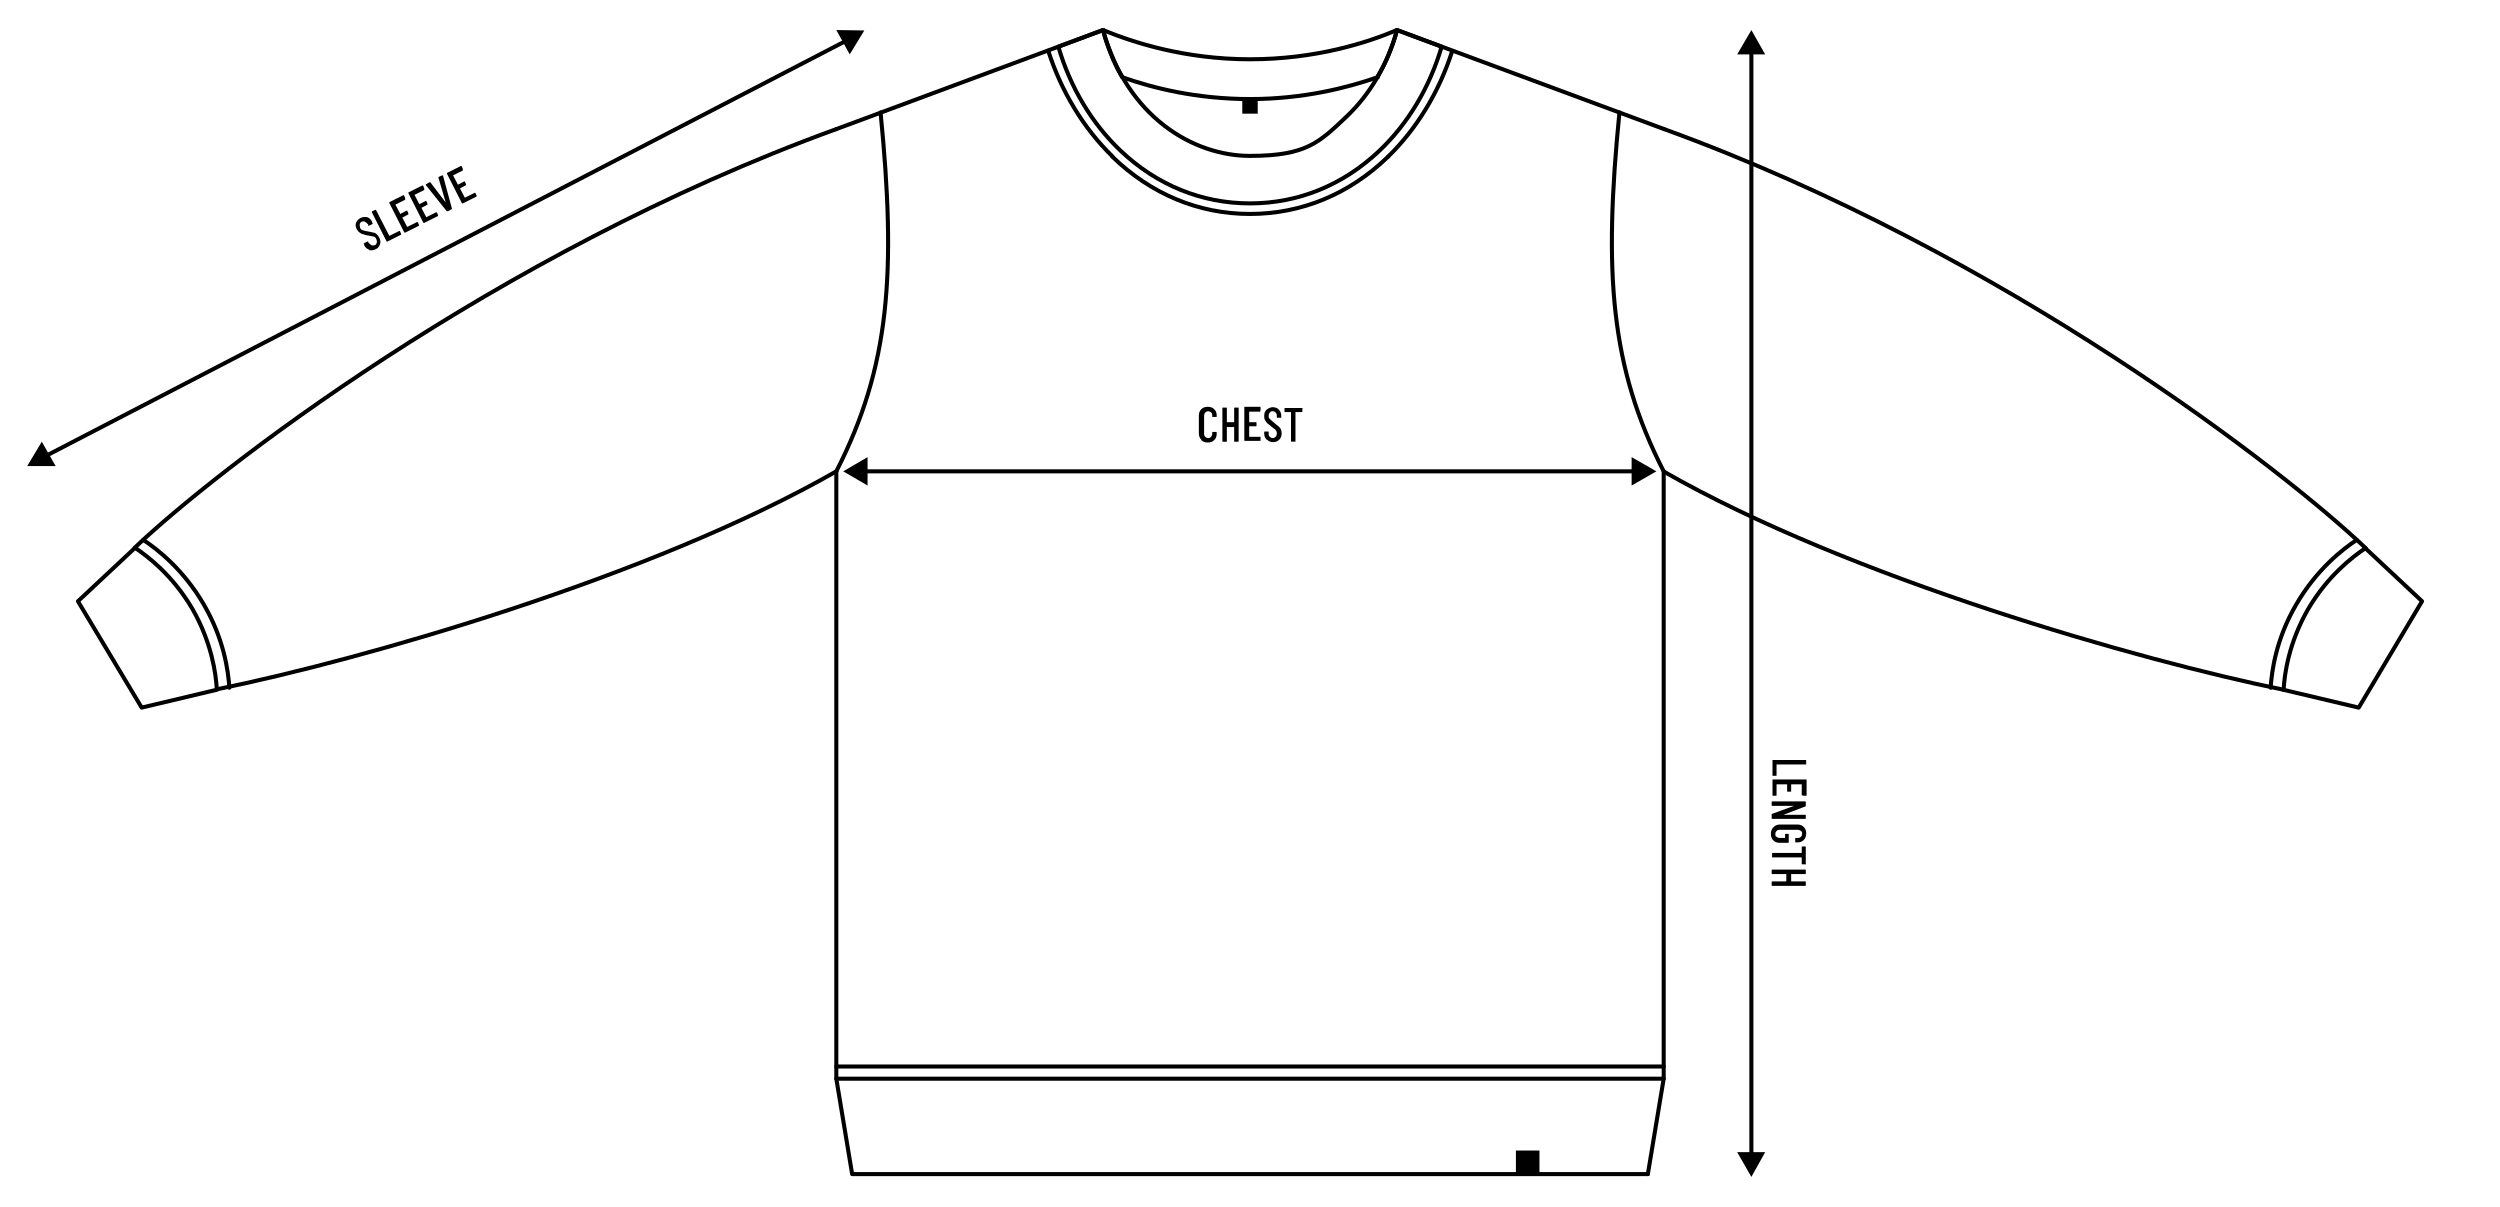 <?xml version="1.0" encoding="UTF-8"?>
<svg id="Layer_1" xmlns="http://www.w3.org/2000/svg" version="1.1" viewBox="0 0 615.8 297.2">
  <!-- Generator: Adobe Illustrator 29.4.0, SVG Export Plug-In . SVG Version: 2.1.0 Build 152)  -->
  <defs>
    <style>
      .st0 {
        stroke-linecap: round;
        stroke-linejoin: round;
      }

      .st0, .st1 {
        fill: none;
        stroke: #000;
      }

      .st1 {
        stroke-miterlimit: 10;
      }
    </style>
  </defs>
  <g>
    <line class="st1" x1="212.7" y1="116.1" x2="402.9" y2="116.1"/>
    <polygon points="213.7 119.6 207.7 116.1 213.7 112.6 213.7 119.6"/>
    <polygon points="401.9 119.6 408 116.1 401.9 112.6 401.9 119.6"/>
  </g>
  <g>
    <line class="st1" x1="431.4" y1="12.4" x2="431.4" y2="284.9"/>
    <polygon points="427.9 13.4 431.4 7.4 434.8 13.4 427.9 13.4"/>
    <polygon points="427.9 283.8 431.4 289.9 434.8 283.8 427.9 283.8"/>
  </g>
  <g>
    <line class="st1" x1="208.5" y1="10" x2="11.1" y2="112.4"/>
    <polygon points="206 7.4 212.9 7.5 209.3 13.4 206 7.4"/>
    <polygon points="10.3 108.8 6.7 114.8 13.7 114.8 10.3 108.8"/>
  </g>
  <polyline class="st0" points="405.9 289.2 209.9 289.2 206 265.7 206 116.1"/>
  <line class="st0" x1="409.8" y1="265.7" x2="206" y2="265.7"/>
  <line class="st0" x1="409.8" y1="262.7" x2="206" y2="262.7"/>
  <polyline class="st0" points="405.9 289.2 409.8 265.7 409.8 116.1"/>
  <path class="st0" d="M271.7,7.4c5.9,21.4,22.2,31,36.2,31s17.1-3.4,23.8-9.7c5.8-5.5,10.2-13,12.4-21.3l11,4.1c-2.9,9.9-8.2,18.9-15.4,25.7-8.9,8.4-19.9,12.9-31.8,12.9s-22.9-4.5-31.8-12.9c-7.1-6.7-12.5-15.7-15.4-25.7l11-4.1Z"/>
  <line class="st0" x1="206" y1="31.8" x2="271.7" y2="7.4"/>
  <path class="st0" d="M339.4,19c-7.5,2.6-18.3,5.4-31.5,5.4-13.1,0-23.9-2.7-31.5-5.4-1-1.7-2-3.7-2.9-6.1-.8-2-1.4-3.8-1.8-5.5,7.3,3,20,7.2,36.2,7.2,16.2,0,28.9-4.1,36.2-7.2-.4,1.7-1,3.5-1.8,5.4-.9,2.4-2,4.4-3,6.1Z"/>
  <g>
    <path class="st0" d="M206,31.8C121.7,62.4,52.5,116.5,33.2,134.9c3.3,2.2,9.4,6.9,14.2,15.1,4.7,8.2,5.8,15.9,6,19.8,35.5-7.2,107-27.6,152.6-53.7"/>
    <polyline class="st0" points="33.2 135 19.2 148.1 34.9 174.3 53.4 169.9"/>
    <path class="st0" d="M35.3,133c3.5,2.3,9.9,7.3,14.9,15.9,5,8.6,6,16.3,6.3,20.5"/>
  </g>
  <path d="M307.9,24.2c-.6,0-1.3,0-1.9,0v3.8h3.8v-3.8c-.6,0-1.3,0-1.9,0Z"/>
  <path class="st0" d="M274,38.5c-7.1-6.9-12.6-16-15.8-26"/>
  <path class="st0" d="M341.9,38.6c-9.5,9.2-21.3,14.1-34,14.1s-24.4-4.9-33.9-14.1"/>
  <path class="st0" d="M357.7,12.6c-3.2,10-8.7,19.1-15.8,26"/>
  <rect x="373.4" y="283.4" width="5.8" height="5.8"/>
  <path class="st0" d="M216.9,27.7c3.9,39.4,2.3,62.6-10.9,88.4"/>
  <line class="st0" x1="409.9" y1="31.8" x2="344.1" y2="7.4"/>
  <g>
    <path class="st0" d="M409.9,31.8c84.3,30.6,153.4,84.7,172.8,103.2-3.3,2.2-9.4,6.9-14.2,15.1-4.7,8.2-5.8,15.9-6,19.8-35.5-7.2-107-27.6-152.6-53.7"/>
    <polyline class="st0" points="582.6 135 596.6 148.1 581 174.3 562.4 169.9"/>
    <path class="st0" d="M580.5,133c-3.5,2.3-9.9,7.3-14.9,15.9-5,8.6-6,16.3-6.3,20.5"/>
  </g>
  <path class="st0" d="M398.9,27.7c-3.9,39.4-2.3,62.6,10.9,88.4"/>
  <g>
    <path d="M295.9,108.3c-.4-.4-.6-.9-.6-1.6v-4.3c0-.7.2-1.2.6-1.6.4-.4.9-.6,1.6-.6s1.2.2,1.6.6c.4.4.6.9.6,1.6v.2c0,0,0,.1-.1.1h-.9c0,0-.1,0-.1,0v-.3c0-.3,0-.6-.3-.8-.2-.2-.4-.3-.7-.3s-.5.1-.7.3c-.2.2-.3.5-.3.8v4.4c0,.3,0,.6.3.8.2.2.4.3.7.3s.5-.1.7-.3c.2-.2.3-.5.3-.8v-.3c0,0,0-.1.1-.1h.9c0,0,.1,0,.1.2v.2c0,.7-.2,1.2-.6,1.6-.4.4-.9.6-1.6.6s-1.2-.2-1.6-.6Z"/>
    <path d="M304.1,100.4h.9c0,0,.1,0,.1.1v8.2c0,0,0,.1-.1.1h-.9c0,0-.1,0-.1-.1v-3.5s0,0,0,0h-1.8s0,0,0,0v3.5c0,0,0,.1-.1.1h-.9c0,0-.1,0-.1-.1v-8.2c0,0,0-.1.1-.1h.9c0,0,.1,0,.1.1v3.5s0,0,0,0h1.8s0,0,0,0v-3.5c0,0,0-.1.1-.1Z"/>
    <path d="M310.4,101.4h-2.7s0,0,0,0v2.6s0,0,0,0h1.7c0,0,.1,0,.1.1v.8c0,0,0,.1-.1.1h-1.7s0,0,0,0v2.6s0,0,0,0h2.7c0,0,.1,0,.1.1v.8c0,0,0,.1-.1.1h-3.8c0,0-.1,0-.1-.1v-8.2c0,0,0-.1.1-.1h3.8c0,0,.1,0,.1.1v.8c0,0,0,.1-.1.1Z"/>
    <path d="M312,108.3c-.4-.4-.6-.9-.6-1.6v-.3c0,0,0-.1.1-.1h.9c0,0,.1,0,.1.1v.3c0,.4,0,.7.3.9.2.2.4.3.7.3s.5-.1.7-.3c.2-.2.3-.5.3-.8s0-.4-.1-.6c-.1-.2-.2-.3-.4-.5-.2-.1-.4-.3-.8-.6-.4-.3-.7-.6-1-.8-.2-.2-.4-.5-.6-.8s-.2-.7-.2-1.1c0-.6.2-1.2.6-1.5s.9-.6,1.5-.6,1.2.2,1.5.6c.4.4.6.9.6,1.6v.3c0,0,0,.1-.1.1h-.9c0,0-.1,0-.1-.1v-.3c0-.4,0-.6-.3-.9-.2-.2-.4-.3-.7-.3s-.5,0-.7.3c-.2.2-.3.5-.3.8s0,.6.3.8c.2.2.5.5,1,.9.5.4.8.7,1.1.9s.4.5.6.7c.1.3.2.6.2,1,0,.7-.2,1.2-.6,1.6-.4.4-.9.6-1.5.6s-1.1-.2-1.5-.6Z"/>
    <path d="M320.8,100.6v.8c0,0,0,.1-.1.1h-1.6s0,0,0,0v7.2c0,0,0,.1-.1.1h-.9c0,0-.1,0-.1-.1v-7.2s0,0,0,0h-1.5c0,0-.1,0-.1-.1v-.8c0,0,0-.1.1-.1h4.3c0,0,.1,0,.1.1Z"/>
  </g>
  <g>
    <path d="M90.9,61.5c-.5-.2-.9-.5-1.2-1.1v-.3c-.2,0-.2-.1,0-.2l.8-.4c0,0,.1,0,.2,0v.2c.3.3.5.5.8.7.3.1.5.1.8,0,.3-.1.4-.3.5-.6s0-.6-.1-.9c-.1-.2-.2-.4-.4-.5s-.4-.2-.6-.2-.5-.1-1-.2c-.5,0-.9-.2-1.2-.3-.3,0-.6-.2-.9-.4-.3-.2-.5-.5-.7-.8-.3-.6-.4-1.1-.2-1.6.2-.5.5-.9,1.1-1.2.6-.3,1.1-.3,1.7-.2.5.2.9.6,1.2,1.2v.3c.2,0,.2.1,0,.2l-.8.4c0,0-.1,0-.2,0v-.3c-.3-.3-.5-.5-.8-.7-.3-.1-.5-.1-.8,0-.2.1-.4.3-.5.6,0,.3,0,.5.1.9.1.3.3.5.6.6.3.1.7.2,1.3.3.6.1,1,.2,1.4.3.3,0,.6.2.8.4.2.2.4.4.6.8.3.6.4,1.2.2,1.7-.2.5-.5,1-1.1,1.2-.6.3-1.1.3-1.6.2Z"/>
    <path d="M95.3,59.6l-3.7-7.3c0,0,0-.1,0-.2l.8-.4c0,0,.1,0,.2,0l3.3,6.4s0,0,0,0l2.4-1.2c0,0,.1,0,.2,0l.3.7c0,0,0,.1,0,.2l-3.4,1.7c0,0-.1,0-.2,0Z"/>
    <path d="M99.8,49.2l-2.4,1.2s0,0,0,0l1.2,2.3s0,0,0,0l1.5-.8c0,0,.1,0,.2,0l.3.7c0,0,0,.1,0,.2l-1.5.8s0,0,0,0l1.2,2.3s0,0,0,0l2.4-1.2c0,0,.1,0,.2,0l.3.7c0,0,0,.1,0,.2l-3.4,1.7c0,0-.1,0-.2,0l-3.7-7.3c0,0,0-.1,0-.2l3.4-1.7c0,0,.1,0,.2,0l.3.7c0,0,0,.1,0,.2Z"/>
    <path d="M104.5,46.8l-2.4,1.2s0,0,0,0l1.2,2.3s0,0,0,0l1.5-.8c0,0,.1,0,.2,0l.3.7c0,0,0,.1,0,.2l-1.5.8s0,0,0,0l1.2,2.3s0,0,0,0l2.4-1.2c0,0,.1,0,.2,0l.3.7c0,0,0,.1,0,.2l-3.4,1.7c0,0-.1,0-.2,0l-3.7-7.3c0,0,0-.1,0-.2l3.4-1.7c0,0,.1,0,.2,0l.3.7c0,0,0,.1,0,.2Z"/>
    <path d="M110.1,52.1l-5.2-6.5h0c0,0,0-.1,0-.2l.9-.5c0,0,.1,0,.2,0l3.8,5s0,0,0,0c0,0,0,0,0,0l-1.8-6.1c0,0,0-.1,0-.2l.9-.4c0,0,.1,0,.2,0l2.2,8.1c0,0,0,.1,0,.2l-.9.5c0,0-.1,0-.2,0Z"/>
    <path d="M114,42l-2.4,1.2s0,0,0,0l1.2,2.3s0,0,0,0l1.5-.8c0,0,.1,0,.2,0l.3.7c0,0,0,.1,0,.2l-1.5.8s0,0,0,0l1.2,2.3s0,0,0,0l2.4-1.2c0,0,.1,0,.2,0l.3.7c0,0,0,.1,0,.2l-3.4,1.7c0,0-.1,0-.2,0l-3.7-7.3c0,0,0-.1,0-.2l3.4-1.7c0,0,.1,0,.2,0l.3.7c0,0,0,.1,0,.2Z"/>
  </g>
  <g>
    <path d="M436.6,187.2h8.2c0,0,.1,0,.1.1v.9c0,0,0,.1-.1.1h-7.2s0,0,0,0v2.7c0,0,0,.1-.1.1h-.8c0,0-.1,0-.1-.1v-3.8c0,0,0-.1.1-.1Z"/>
    <path d="M443.8,195.9v-2.7s0,0,0,0h-2.6s0,0,0,0v1.7c0,0,0,.1-.1.1h-.8c0,0-.1,0-.1-.1v-1.7s0,0,0,0h-2.6s0,0,0,0v2.7c0,0,0,.1-.1.1h-.8c0,0-.1,0-.1-.1v-3.8c0,0,0-.1.1-.1h8.2c0,0,.1,0,.1.1v3.8c0,0,0,.1-.1.1h-.8c0,0-.1,0-.1-.1Z"/>
    <path d="M444.8,200.7v.9c0,0,0,.1-.1.1h-8.2c0,0-.1,0-.1-.1v-1c0,0,0-.1,0-.1l5.5-2s0,0,0,0c0,0,0,0,0,0h-5.4c0,0-.1,0-.1-.1v-.9c0,0,0-.1.1-.1h8.2c0,0,.1,0,.1.1v1c0,0,0,.1,0,.1l-5.5,2.1s0,0,0,0c0,0,0,0,0,0h5.4c0,0,.1,0,.1.1Z"/>
    <path d="M436.9,203.7c.4-.4.9-.6,1.5-.6h4.4c.6,0,1.1.2,1.5.6.4.4.6.9.6,1.6s-.2,1.2-.6,1.6c-.4.4-.9.6-1.5.6h-.5c0,0-.1,0-.1-.1v-.9c0,0,0-.1.1-.1h.5c.3,0,.6,0,.8-.3.2-.2.3-.4.3-.7s0-.5-.3-.7c-.2-.2-.5-.3-.8-.3h-4.4c-.3,0-.6,0-.8.3-.2.2-.3.4-.3.7s0,.6.3.7c.2.2.5.3.8.3h1.3s0,0,0,0v-.9c0,0,0-.1.1-.1h.7c0,0,.1,0,.1.1v2c0,0,0,.1-.1.1h-2.2c-.6,0-1.1-.2-1.5-.6-.4-.4-.6-.9-.6-1.6s.2-1.2.6-1.6Z"/>
    <path d="M444.7,212.9h-.8c0,0-.1,0-.1-.1v-1.6s0,0,0,0h-7.2c0,0-.1,0-.1-.1v-.9c0,0,0-.1.1-.1h7.2s0,0,0,0v-1.5c0,0,0-.1.1-.1h.8c0,0,.1,0,.1.1v4.3c0,0,0,.1-.1.1Z"/>
    <path d="M444.8,217.2v.9c0,0,0,.1-.1.1h-8.2c0,0-.1,0-.1-.1v-.9c0,0,0-.1.1-.1h3.5s0,0,0,0v-1.8s0,0,0,0h-3.5c0,0-.1,0-.1-.1v-.9c0,0,0-.1.1-.1h8.2c0,0,.1,0,.1.1v.9c0,0,0,.1-.1.1h-3.5s0,0,0,0v1.8s0,0,0,0h3.5c0,0,.1,0,.1.1Z"/>
  </g>
</svg>